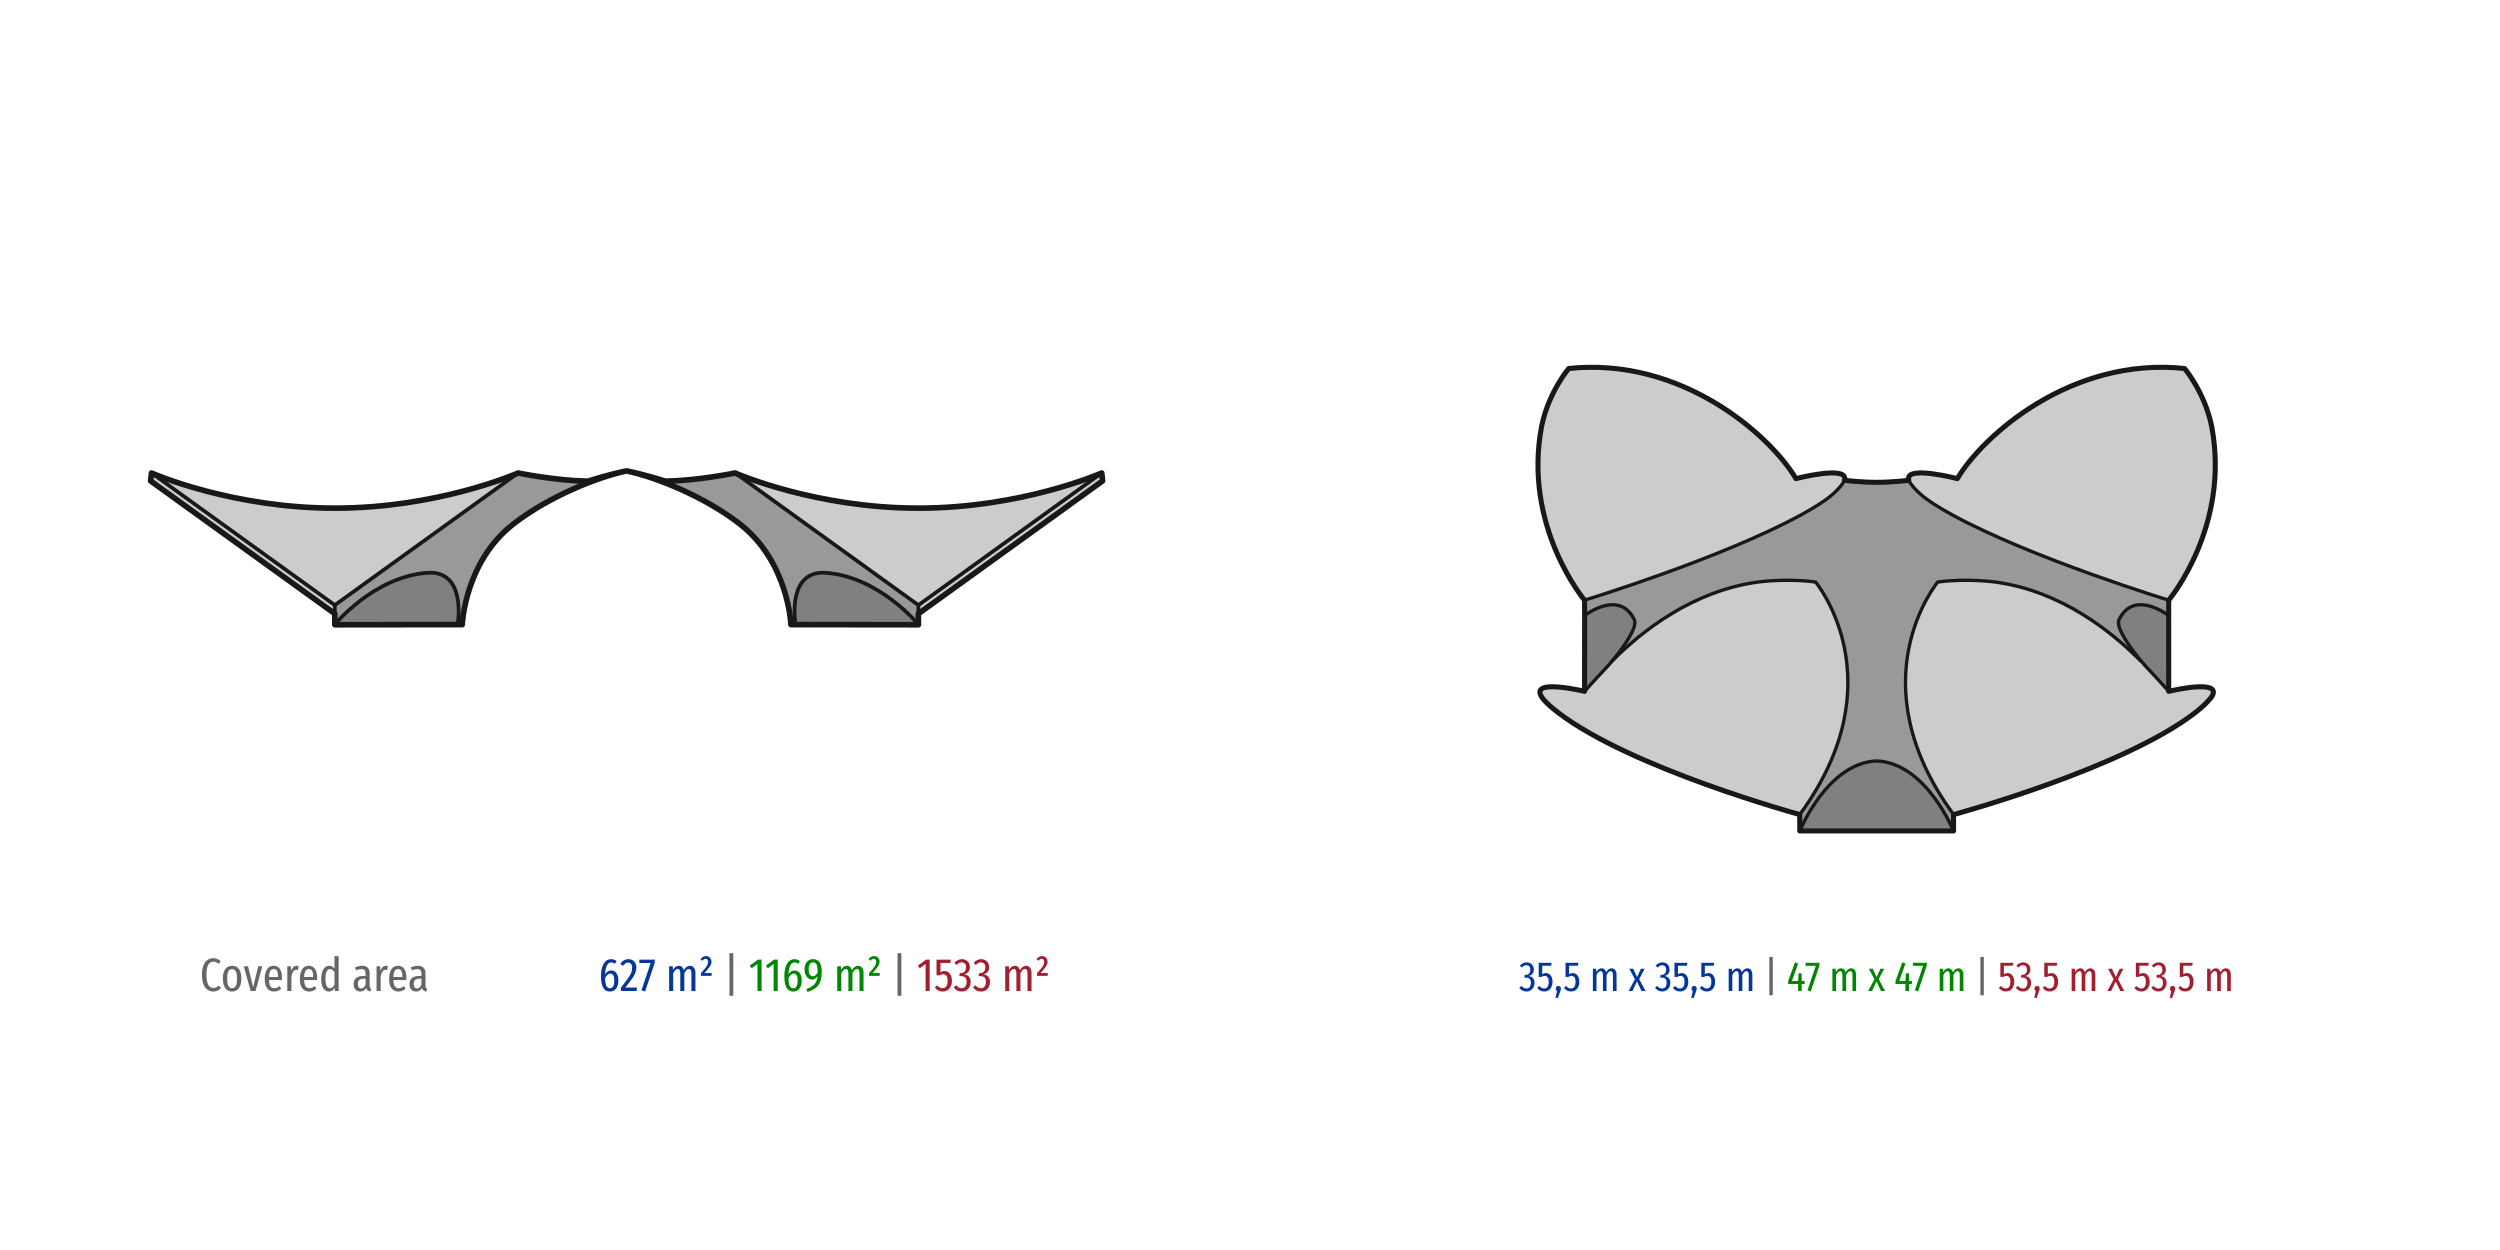 <?xml version="1.0" encoding="utf-8"?>
<!-- Generator: Adobe Illustrator 17.0.0, SVG Export Plug-In . SVG Version: 6.00 Build 0)  -->
<!DOCTYPE svg PUBLIC "-//W3C//DTD SVG 1.1//EN" "http://www.w3.org/Graphics/SVG/1.1/DTD/svg11.dtd">
<svg version="1.1" id="object_x5F_1" xmlns="http://www.w3.org/2000/svg" xmlns:xlink="http://www.w3.org/1999/xlink" x="0px"
	 y="0px" width="800px" height="400px" viewBox="0 0 800 400" enable-background="new 0 0 800 400" xml:space="preserve">
<g id="XMLID_12_">
	<g>
		<path fill="#CCCCCC" d="M352.521,151.37l-58.635,42.27l-58.635-42.27c0.96,0.42,26.055,11.235,58.575,11.235h0.12
			C326.466,162.605,351.561,151.79,352.521,151.37z"/>
		<path fill="#CCCCCC" d="M293.886,193.64l58.635-42.27c0.015-0.015,0.03-0.015,0.03-0.015l0.285,2.535l-58.95,42.495V193.64z"/>
		<path fill="#808080" d="M254.541,199.715c-0.195-1.29-2.49-17.355,9.84-16.41c17.07,1.305,29.505,16.53,29.505,16.53v0.09
			l-39.33-0.045h-0.015V199.715z"/>
		<path fill="#999999" d="M264.381,183.305c-12.33-0.945-10.035,15.12-9.84,16.41v0.165h-1.44c0,0-0.78-20.175-16.5-32.31
			c-11.535-8.91-27.09-15-36.09-16.875c5.19,0.975,12.42,3.285,12.42,3.285c10.605-0.195,22.29-2.625,22.29-2.625
			s0.015,0,0.03,0.015l58.635,42.27v2.745v3.45C293.886,199.835,281.451,184.61,264.381,183.305z"/>
		<path fill="#CCCCCC" d="M165.771,151.37l-58.635,42.27l-58.635-42.27c0.96,0.42,26.055,11.235,58.575,11.235h0.12
			C139.716,162.605,164.811,151.79,165.771,151.37z"/>
		<path fill="#808080" d="M136.641,183.305c12.84-0.99,9.825,16.485,9.825,16.485v0.09l-39.33,0.045v-0.09
			C107.136,199.835,119.571,184.61,136.641,183.305z"/>
		<path fill="#999999" d="M200.511,150.695c-4.5,0.945-10.65,2.925-17.1,5.805c-6.45,2.865-13.23,6.615-18.99,11.07
			c-15.72,12.135-16.5,32.31-16.5,32.31h-1.455v-0.09c0,0,3.015-17.475-9.825-16.485c-17.07,1.305-29.505,16.53-29.505,16.53v-3.45
			v-2.745l58.635-42.27c0.015-0.015,0.03-0.015,0.03-0.015s11.685,2.43,22.29,2.625C188.091,153.98,195.321,151.67,200.511,150.695z
			"/>
		<path fill="#CCCCCC" d="M107.136,196.385l-58.95-42.495l0.285-2.535c0,0,0.015,0,0.03,0.015l58.635,42.27V196.385z"/>
	</g>
	<g>
		<path fill="none" stroke="#1A171B" stroke-width="1.2" stroke-linecap="round" stroke-linejoin="round" d="M107.136,199.835
			c0,0,12.435-15.225,29.505-16.53c12.84-0.99,9.825,16.485,9.825,16.485"/>
		<path fill="none" stroke="#1A171B" stroke-width="1.2" stroke-linecap="round" stroke-linejoin="round" d="M254.556,199.79
			c0,0,0-0.03-0.015-0.075c-0.195-1.29-2.49-17.355,9.84-16.41c17.07,1.305,29.505,16.53,29.505,16.53"/>
		<polyline fill="none" stroke="#1A171B" stroke-width="1.2" stroke-linecap="round" stroke-linejoin="round" points="
			48.501,151.37 107.136,193.64 165.771,151.37 		"/>
		
			<line fill="none" stroke="#1A171B" stroke-width="1.2" stroke-linecap="round" stroke-linejoin="round" x1="107.136" y1="193.64" x2="107.136" y2="196.385"/>
		<polyline fill="none" stroke="#1A171B" stroke-width="1.2" stroke-linecap="round" stroke-linejoin="round" points="
			352.521,151.37 293.886,193.64 235.251,151.37 		"/>
		
			<line fill="none" stroke="#1A171B" stroke-width="1.2" stroke-linecap="round" stroke-linejoin="round" x1="293.886" y1="193.64" x2="293.886" y2="196.385"/>
		<path fill="none" stroke="#1A171B" stroke-width="1.8" stroke-linecap="round" stroke-linejoin="round" d="M293.886,199.835v0.09
			l-39.33-0.045h-0.015h-1.44c0,0-0.78-20.175-16.5-32.31c-11.535-8.91-27.09-15-36.09-16.875c-4.5,0.945-10.65,2.925-17.1,5.805
			c-6.45,2.865-13.23,6.615-18.99,11.07c-15.72,12.135-16.5,32.31-16.5,32.31h-1.455l-39.33,0.045v-0.09v-3.45l-58.95-42.495
			l0.285-2.535c0,0,0.015,0,0.03,0.015c0.96,0.42,26.055,11.235,58.575,11.235h0.12c32.52,0,57.615-10.815,58.575-11.235
			c0.015-0.015,0.03-0.015,0.03-0.015s11.685,2.43,22.29,2.625c0,0,7.23-2.31,12.42-3.285c5.19,0.975,12.42,3.285,12.42,3.285
			c10.605-0.195,22.29-2.625,22.29-2.625s0.015,0,0.03,0.015c0.96,0.42,26.055,11.235,58.575,11.235h0.12
			c32.52,0,57.615-10.815,58.575-11.235c0.015-0.015,0.03-0.015,0.03-0.015l0.285,2.535l-58.95,42.495V199.835z"/>
	</g>
</g>
<g id="XMLID_4_">
	<g>
		<path fill="#CCCCCC" d="M707.728,136.406c6.115,32.089-13.743,55.647-13.743,55.647s-43.686-13.324-69.323-27.324
			c-4.482-2.457-7.884-4.644-9.896-6.413c-1.944-1.674-3.442-3.443-3.942-4.604c-0.054-0.175-0.081-0.337-0.095-0.486
			c-0.365-4.212,15.62-0.068,15.62-0.068c8.019-13.581,36.356-39.082,72.711-35.235C699.061,117.924,705.5,125.471,707.728,136.406z
			"/>
		<path fill="#CCCCCC" d="M693.985,221.226c3.01-0.702,18.171-3.942,13.365,2.295l-0.027-0.054
			c-0.999,1.363-3.078,3.213-4.955,4.658c-23.125,17.793-76.086,32.225-77.22,32.535c-31.388-42.862-5.062-74.412-5.062-74.412
			c9.288-1.269,18.387,0,18.387,0c21.046,2.848,37.314,15.903,46.534,25.258l0.081-0.068c0.769,0.932,1.282,1.512,1.282,1.512
			C690.934,217.77,693.985,221.226,693.985,221.226z"/>
		<path fill="#999999" d="M693.985,192.053l-0.013,4.86h-0.081c0,0-10.948-8.464-15.795,1.337c-1.323,2.66,4.36,10.004,6.993,13.189
			l-0.081,0.068c-9.221-9.355-25.488-22.41-46.534-25.258c0,0-9.099-1.269-18.387,0c0,0-26.325,31.549,5.062,74.412
			c-0.013,0-0.013,0-0.013,0v5.238c0,0-8.815-21.762-24.597-22.396c-15.809,0.621-24.611,22.396-24.611,22.396v-5.238
			c31.388-42.862,5.062-74.412,5.062-74.412c-9.302-1.269-18.401,0-18.401,0c-21.033,2.848-37.462,15.903-46.683,25.258
			c2.606-3.146,8.383-10.584,7.06-13.257c-4.86-9.801-15.808-1.337-15.808-1.337h-0.068l-0.027-4.86
			c0,0,43.699-13.324,69.336-27.324c4.482-2.457,7.87-4.644,9.882-6.413c1.958-1.674,3.456-3.443,3.942-4.604
			c0,0,5.535,0.635,10.26,0.635h0.054h0.04c4.725,0,10.247-0.635,10.247-0.635c0.5,1.161,1.998,2.93,3.942,4.604
			c2.012,1.769,5.414,3.956,9.896,6.413C650.299,178.728,693.985,192.053,693.985,192.053z"/>
		<path fill="#808080" d="M693.971,196.98l0.013,24.246c0,0-3.051-3.456-7.614-8.275c0,0-0.513-0.581-1.282-1.512
			c-2.633-3.186-8.316-10.53-6.993-13.189c4.846-9.801,15.795-1.337,15.795-1.337h0.081V196.98z"/>
		<path fill="#808080" d="M625.135,265.898h-24.583h-0.041h-24.583c0,0,8.802-21.775,24.611-22.396
			C616.319,244.136,625.135,265.898,625.135,265.898z"/>
		<path fill="#CCCCCC" d="M574.699,153.159c0,0,15.984-4.145,15.633,0.068c-0.013,0.148-0.054,0.311-0.108,0.486
			c-0.486,1.161-1.984,2.93-3.942,4.604c-2.011,1.769-5.4,3.956-9.882,6.413c-25.637,13.999-69.336,27.324-69.336,27.324
			s-19.858-23.557-13.743-55.647c2.228-10.935,8.667-18.482,8.667-18.482C538.343,114.077,566.693,139.578,574.699,153.159z"/>
		<path fill="#CCCCCC" d="M580.99,186.248c0,0,26.325,31.549-5.062,74.412c0,0-54.094-14.742-77.463-32.737
			c-15.458-11.893,5.049-7.52,8.599-6.696c0,0,3.051-3.456,7.614-8.275c0,0,0.486-0.553,1.229-1.445
			c9.221-9.355,25.65-22.41,46.683-25.258C562.589,186.248,571.688,184.979,580.99,186.248z"/>
		<path fill="#808080" d="M522.967,198.249c1.323,2.673-4.455,10.111-7.06,13.257c-0.742,0.891-1.229,1.445-1.229,1.445
			c-4.563,4.819-7.614,8.275-7.614,8.275l0.027-24.246v-0.068h0.068C507.158,196.913,518.107,188.448,522.967,198.249z"/>
	</g>
	<g>
		<path fill="none" stroke="#1A171B" stroke-width="1.08" stroke-linecap="round" stroke-linejoin="round" d="M610.825,153.713
			c0.5,1.161,1.998,2.93,3.942,4.604c2.012,1.769,5.414,3.956,9.896,6.413c25.637,13.999,69.323,27.324,69.323,27.324"/>
		<path fill="none" stroke="#1A171B" stroke-width="1.08" stroke-linecap="round" stroke-linejoin="round" d="M693.985,221.226
			c0,0-3.051-3.456-7.614-8.275c0,0-0.513-0.581-1.282-1.512c-2.633-3.186-8.316-10.53-6.993-13.189
			c4.846-9.801,15.795-1.337,15.795-1.337"/>
		<path fill="none" stroke="#1A171B" stroke-width="1.08" stroke-linecap="round" stroke-linejoin="round" d="M590.224,153.713
			c-0.486,1.161-1.984,2.93-3.942,4.604c-2.011,1.769-5.4,3.956-9.882,6.413c-25.637,13.999-69.336,27.324-69.336,27.324"/>
		<path fill="none" stroke="#1A171B" stroke-width="1.08" stroke-linecap="round" stroke-linejoin="round" d="M515.906,211.506
			c9.221-9.355,25.65-22.41,46.683-25.258c0,0,9.099-1.269,18.401,0c0,0,26.325,31.549-5.062,74.412"/>
		<path fill="none" stroke="#1A171B" stroke-width="1.08" stroke-linecap="round" stroke-linejoin="round" d="M575.927,265.898
			c0,0,8.802-21.775,24.611-22.396c15.781,0.635,24.597,22.396,24.597,22.396"/>
		<path fill="none" stroke="#1A171B" stroke-width="1.08" stroke-linecap="round" stroke-linejoin="round" d="M507.064,221.226
			c0,0,3.051-3.456,7.614-8.275c0,0,0.486-0.553,1.229-1.445c2.606-3.146,8.383-10.584,7.06-13.257
			c-4.86-9.801-15.808-1.337-15.808-1.337"/>
		<path fill="none" stroke="#1A171B" stroke-width="1.62" stroke-linecap="round" stroke-linejoin="round" d="M625.135,265.898
			v-5.238c0,0,0,0,0.013,0c1.134-0.31,54.094-14.742,77.22-32.535c1.877-1.445,3.956-3.294,4.955-4.658l0.027,0.054
			c4.806-6.237-10.354-2.997-13.365-2.295l-0.013-24.246v-0.068l0.013-4.86c0,0,19.859-23.557,13.743-55.647
			c-2.228-10.935-8.667-18.482-8.667-18.482c-36.355-3.847-64.692,21.654-72.711,35.235c0,0-15.984-4.145-15.62,0.068
			c0.014,0.148,0.041,0.311,0.095,0.486c0,0-5.522,0.635-10.247,0.635h-0.04h-0.054c-4.725,0-10.26-0.635-10.26-0.635
			c0.054-0.175,0.094-0.337,0.108-0.486c0.351-4.212-15.633-0.068-15.633-0.068c-8.005-13.581-36.355-39.082-72.711-35.235
			c0,0-6.44,7.547-8.667,18.482c-6.115,32.089,13.743,55.647,13.743,55.647l0.027,4.86v0.068l-0.027,24.246
			c-3.551-0.824-24.057-5.197-8.599,6.696c23.368,17.995,77.463,32.737,77.463,32.737v5.238h24.583h0.041H625.135z"/>
		<path fill="none" stroke="#1A171B" stroke-width="1.08" stroke-linecap="round" stroke-linejoin="round" d="M685.007,211.506
			c-9.221-9.355-25.488-22.41-46.534-25.258c0,0-9.099-1.269-18.387,0c0,0-26.325,31.549,5.062,74.412"/>
	</g>
</g>
<g>
	<path fill="#043799" d="M489.752,308.261c0.346,0.207,0.612,0.483,0.797,0.83c0.184,0.346,0.276,0.722,0.276,1.127
		c0,1.125-0.553,1.827-1.66,2.106c0.585,0.072,1.047,0.292,1.384,0.661c0.337,0.369,0.506,0.882,0.506,1.539
		c0,0.504-0.106,0.965-0.317,1.384c-0.212,0.419-0.516,0.751-0.912,0.999c-0.396,0.248-0.855,0.371-1.377,0.371
		c-0.477,0-0.9-0.099-1.269-0.297c-0.369-0.198-0.716-0.504-1.04-0.918l0.743-0.58c0.27,0.297,0.52,0.51,0.749,0.641
		c0.23,0.131,0.502,0.196,0.817,0.196c0.423,0,0.765-0.157,1.026-0.473c0.261-0.315,0.392-0.76,0.392-1.336
		c0-0.612-0.133-1.044-0.398-1.296c-0.266-0.252-0.664-0.378-1.195-0.378h-0.5l0.135-0.877h0.324c0.441,0,0.797-0.142,1.067-0.426
		c0.27-0.283,0.405-0.695,0.405-1.235c0-0.459-0.113-0.81-0.338-1.053c-0.226-0.243-0.536-0.365-0.932-0.365
		c-0.531,0-1.017,0.248-1.458,0.743l-0.647-0.607c0.656-0.711,1.399-1.066,2.227-1.066
		C489.007,307.951,489.406,308.054,489.752,308.261z"/>
	<path fill="#043799" d="M496.36,309.03h-2.848v2.7c0.189-0.126,0.376-0.216,0.56-0.27s0.385-0.081,0.601-0.081
		c0.639,0,1.154,0.253,1.546,0.757c0.391,0.504,0.587,1.201,0.587,2.093c0,0.594-0.111,1.123-0.331,1.586
		c-0.22,0.464-0.533,0.824-0.938,1.08s-0.869,0.385-1.39,0.385c-0.478,0-0.891-0.094-1.242-0.283s-0.693-0.477-1.026-0.864
		l0.702-0.634c0.242,0.279,0.483,0.484,0.722,0.615c0.238,0.13,0.51,0.196,0.817,0.196c0.458,0,0.817-0.177,1.073-0.533
		c0.256-0.355,0.385-0.88,0.385-1.573c0-0.702-0.112-1.197-0.337-1.485c-0.226-0.288-0.541-0.432-0.946-0.432
		c-0.189,0-0.364,0.027-0.526,0.081c-0.163,0.054-0.333,0.135-0.513,0.243h-0.877v-4.523h4.145L496.36,309.03z"/>
	<path fill="#043799" d="M499.277,315.747c0.152,0.167,0.229,0.376,0.229,0.628c0,0.117-0.023,0.255-0.067,0.412
		c-0.045,0.158-0.104,0.331-0.176,0.52l-0.729,2.025h-0.77l0.472-2.201c-0.126-0.089-0.225-0.2-0.297-0.33
		c-0.073-0.13-0.108-0.272-0.108-0.426c0-0.252,0.079-0.461,0.237-0.628c0.157-0.166,0.362-0.25,0.614-0.25
		C498.925,315.497,499.123,315.58,499.277,315.747z"/>
	<path fill="#043799" d="M504.946,309.03h-2.848v2.7c0.189-0.126,0.376-0.216,0.56-0.27s0.385-0.081,0.601-0.081
		c0.639,0,1.154,0.253,1.546,0.757c0.391,0.504,0.587,1.201,0.587,2.093c0,0.594-0.111,1.123-0.331,1.586
		c-0.22,0.464-0.533,0.824-0.938,1.08s-0.869,0.385-1.39,0.385c-0.478,0-0.891-0.094-1.242-0.283s-0.693-0.477-1.026-0.864
		l0.702-0.634c0.242,0.279,0.483,0.484,0.722,0.615c0.238,0.13,0.51,0.196,0.817,0.196c0.458,0,0.817-0.177,1.073-0.533
		c0.256-0.355,0.385-0.88,0.385-1.573c0-0.702-0.112-1.197-0.337-1.485c-0.226-0.288-0.541-0.432-0.946-0.432
		c-0.189,0-0.364,0.027-0.526,0.081c-0.163,0.054-0.333,0.135-0.513,0.243h-0.877v-4.523h4.145L504.946,309.03z"/>
	<path fill="#043799" d="M516.866,310.415c0.288,0.374,0.432,0.866,0.432,1.478v5.224h-1.161v-5.076c0-0.45-0.061-0.774-0.182-0.973
		c-0.122-0.198-0.3-0.297-0.533-0.297c-0.478,0-0.918,0.423-1.323,1.269v5.076h-1.162v-5.076c0-0.846-0.238-1.269-0.716-1.269
		c-0.252,0-0.492,0.113-0.722,0.338c-0.229,0.225-0.434,0.535-0.614,0.932v5.076h-1.161v-7.115h1.025l0.081,1.026
		c0.45-0.783,1.012-1.174,1.688-1.174c0.36,0,0.664,0.11,0.911,0.33s0.426,0.533,0.533,0.938c0.486-0.846,1.071-1.269,1.755-1.269
		C516.196,309.854,516.578,310.041,516.866,310.415z"/>
	<path fill="#043799" d="M524.547,313.31l2.011,3.807h-1.282l-1.444-3.064l-1.445,3.064h-1.228l2.012-3.753l-1.796-3.362h1.255
		l1.229,2.659l1.228-2.659h1.215L524.547,313.31z"/>
	<path fill="#043799" d="M533.206,308.261c0.346,0.207,0.612,0.483,0.797,0.83c0.184,0.346,0.276,0.722,0.276,1.127
		c0,1.125-0.553,1.827-1.66,2.106c0.585,0.072,1.047,0.292,1.384,0.661c0.337,0.369,0.506,0.882,0.506,1.539
		c0,0.504-0.106,0.965-0.317,1.384c-0.212,0.419-0.516,0.751-0.912,0.999c-0.396,0.248-0.855,0.371-1.377,0.371
		c-0.477,0-0.9-0.099-1.269-0.297c-0.369-0.198-0.716-0.504-1.04-0.918l0.743-0.58c0.27,0.297,0.52,0.51,0.749,0.641
		c0.23,0.131,0.502,0.196,0.817,0.196c0.423,0,0.765-0.157,1.026-0.473c0.261-0.315,0.392-0.76,0.392-1.336
		c0-0.612-0.133-1.044-0.398-1.296c-0.266-0.252-0.664-0.378-1.195-0.378h-0.5l0.135-0.877h0.324c0.441,0,0.797-0.142,1.067-0.426
		c0.27-0.283,0.405-0.695,0.405-1.235c0-0.459-0.113-0.81-0.338-1.053c-0.226-0.243-0.536-0.365-0.932-0.365
		c-0.531,0-1.017,0.248-1.458,0.743l-0.647-0.607c0.656-0.711,1.399-1.066,2.227-1.066
		C532.461,307.951,532.86,308.054,533.206,308.261z"/>
	<path fill="#043799" d="M539.814,309.03h-2.848v2.7c0.189-0.126,0.376-0.216,0.56-0.27s0.385-0.081,0.601-0.081
		c0.639,0,1.154,0.253,1.546,0.757c0.391,0.504,0.587,1.201,0.587,2.093c0,0.594-0.111,1.123-0.331,1.586
		c-0.22,0.464-0.533,0.824-0.938,1.08s-0.869,0.385-1.39,0.385c-0.478,0-0.891-0.094-1.242-0.283s-0.693-0.477-1.026-0.864
		l0.702-0.634c0.242,0.279,0.483,0.484,0.722,0.615c0.238,0.13,0.51,0.196,0.817,0.196c0.458,0,0.817-0.177,1.073-0.533
		c0.256-0.355,0.385-0.88,0.385-1.573c0-0.702-0.112-1.197-0.337-1.485c-0.226-0.288-0.541-0.432-0.946-0.432
		c-0.189,0-0.364,0.027-0.526,0.081c-0.163,0.054-0.333,0.135-0.513,0.243h-0.877v-4.523h4.145L539.814,309.03z"/>
	<path fill="#043799" d="M542.73,315.747c0.152,0.167,0.229,0.376,0.229,0.628c0,0.117-0.023,0.255-0.067,0.412
		c-0.045,0.158-0.104,0.331-0.176,0.52l-0.729,2.025h-0.77l0.472-2.201c-0.126-0.089-0.225-0.2-0.297-0.33
		c-0.073-0.13-0.108-0.272-0.108-0.426c0-0.252,0.079-0.461,0.237-0.628c0.157-0.166,0.362-0.25,0.614-0.25
		C542.379,315.497,542.577,315.58,542.73,315.747z"/>
	<path fill="#043799" d="M548.399,309.03h-2.848v2.7c0.189-0.126,0.376-0.216,0.56-0.27s0.385-0.081,0.601-0.081
		c0.639,0,1.154,0.253,1.546,0.757c0.391,0.504,0.587,1.201,0.587,2.093c0,0.594-0.111,1.123-0.331,1.586
		c-0.22,0.464-0.533,0.824-0.938,1.08s-0.869,0.385-1.39,0.385c-0.478,0-0.891-0.094-1.242-0.283s-0.693-0.477-1.026-0.864
		l0.702-0.634c0.242,0.279,0.483,0.484,0.722,0.615c0.238,0.13,0.51,0.196,0.817,0.196c0.458,0,0.817-0.177,1.073-0.533
		c0.256-0.355,0.385-0.88,0.385-1.573c0-0.702-0.112-1.197-0.337-1.485c-0.226-0.288-0.541-0.432-0.946-0.432
		c-0.189,0-0.364,0.027-0.526,0.081c-0.163,0.054-0.333,0.135-0.513,0.243h-0.877v-4.523h4.145L548.399,309.03z"/>
	<path fill="#043799" d="M560.32,310.415c0.288,0.374,0.432,0.866,0.432,1.478v5.224h-1.161v-5.076c0-0.45-0.061-0.774-0.182-0.973
		c-0.122-0.198-0.3-0.297-0.533-0.297c-0.478,0-0.918,0.423-1.323,1.269v5.076h-1.162v-5.076c0-0.846-0.238-1.269-0.716-1.269
		c-0.252,0-0.492,0.113-0.722,0.338c-0.229,0.225-0.434,0.535-0.614,0.932v5.076h-1.161v-7.115h1.025l0.081,1.026
		c0.45-0.783,1.012-1.174,1.688-1.174c0.36,0,0.664,0.11,0.911,0.33s0.426,0.533,0.533,0.938c0.486-0.846,1.071-1.269,1.755-1.269
		C559.649,309.854,560.032,310.041,560.32,310.415z"/>
	<path fill="#666666" d="M567.285,306.222v12.272h-1.094v-12.272H567.285z"/>
	<path fill="#008600" d="M577.463,313.931v0.945h-0.931v2.241h-1.135v-2.241h-3.199v-0.864l2.2-6.062l1.013,0.378l-1.998,5.602
		h1.998l0.122-2.457h0.999v2.457H577.463z"/>
	<path fill="#008600" d="M582.229,308.085v0.905l-2.781,8.262l-1.053-0.337l2.659-7.857h-3.267v-0.972H582.229z"/>
	<path fill="#008600" d="M593.514,310.415c0.288,0.374,0.432,0.866,0.432,1.478v5.224h-1.161v-5.076c0-0.45-0.061-0.774-0.182-0.973
		c-0.122-0.198-0.3-0.297-0.533-0.297c-0.478,0-0.918,0.423-1.323,1.269v5.076h-1.162v-5.076c0-0.846-0.238-1.269-0.716-1.269
		c-0.252,0-0.492,0.113-0.722,0.338c-0.229,0.225-0.434,0.535-0.614,0.932v5.076h-1.161v-7.115h1.025l0.081,1.026
		c0.45-0.783,1.012-1.174,1.688-1.174c0.36,0,0.664,0.11,0.911,0.33s0.426,0.533,0.533,0.938c0.486-0.846,1.071-1.269,1.755-1.269
		C592.844,309.854,593.226,310.041,593.514,310.415z"/>
	<path fill="#008600" d="M601.195,313.31l2.011,3.807h-1.282l-1.444-3.064l-1.445,3.064h-1.228l2.012-3.753l-1.796-3.362h1.255
		l1.229,2.659l1.228-2.659h1.215L601.195,313.31z"/>
	<path fill="#008600" d="M611.804,313.931v0.945h-0.931v2.241h-1.135v-2.241h-3.199v-0.864l2.2-6.062l1.013,0.378l-1.998,5.602
		h1.998l0.122-2.457h0.999v2.457H611.804z"/>
	<path fill="#008600" d="M616.57,308.085v0.905l-2.781,8.262l-1.053-0.337l2.659-7.857h-3.267v-0.972H616.57z"/>
	<path fill="#008600" d="M627.855,310.415c0.288,0.374,0.432,0.866,0.432,1.478v5.224h-1.161v-5.076c0-0.45-0.061-0.774-0.182-0.973
		c-0.122-0.198-0.3-0.297-0.533-0.297c-0.478,0-0.918,0.423-1.323,1.269v5.076h-1.162v-5.076c0-0.846-0.238-1.269-0.716-1.269
		c-0.252,0-0.492,0.113-0.722,0.338c-0.229,0.225-0.434,0.535-0.614,0.932v5.076h-1.161v-7.115h1.025l0.081,1.026
		c0.45-0.783,1.012-1.174,1.688-1.174c0.36,0,0.664,0.11,0.911,0.33s0.426,0.533,0.533,0.938c0.486-0.846,1.071-1.269,1.755-1.269
		C627.185,309.854,627.568,310.041,627.855,310.415z"/>
	<path fill="#666666" d="M634.821,306.222v12.272h-1.094v-12.272H634.821z"/>
	<path fill="#A11F30" d="M644.094,309.03h-2.848v2.7c0.189-0.126,0.376-0.216,0.56-0.27s0.385-0.081,0.601-0.081
		c0.639,0,1.154,0.253,1.546,0.757c0.391,0.504,0.587,1.201,0.587,2.093c0,0.594-0.111,1.123-0.331,1.586
		c-0.22,0.464-0.533,0.824-0.938,1.08s-0.869,0.385-1.39,0.385c-0.478,0-0.891-0.094-1.242-0.283s-0.693-0.477-1.026-0.864
		l0.702-0.634c0.242,0.279,0.483,0.484,0.722,0.615c0.238,0.13,0.51,0.196,0.817,0.196c0.458,0,0.817-0.177,1.073-0.533
		c0.256-0.355,0.385-0.88,0.385-1.573c0-0.702-0.112-1.197-0.337-1.485c-0.226-0.288-0.541-0.432-0.946-0.432
		c-0.189,0-0.364,0.027-0.526,0.081c-0.163,0.054-0.333,0.135-0.513,0.243h-0.877v-4.523h4.145L644.094,309.03z"/>
	<path fill="#A11F30" d="M648.65,308.261c0.346,0.207,0.612,0.483,0.797,0.83c0.184,0.346,0.276,0.722,0.276,1.127
		c0,1.125-0.553,1.827-1.66,2.106c0.585,0.072,1.047,0.292,1.384,0.661c0.337,0.369,0.506,0.882,0.506,1.539
		c0,0.504-0.106,0.965-0.317,1.384c-0.212,0.419-0.516,0.751-0.912,0.999c-0.396,0.248-0.855,0.371-1.377,0.371
		c-0.477,0-0.9-0.099-1.269-0.297c-0.369-0.198-0.716-0.504-1.04-0.918l0.743-0.58c0.27,0.297,0.52,0.51,0.749,0.641
		c0.23,0.131,0.502,0.196,0.817,0.196c0.423,0,0.765-0.157,1.026-0.473c0.261-0.315,0.392-0.76,0.392-1.336
		c0-0.612-0.133-1.044-0.398-1.296c-0.266-0.252-0.664-0.378-1.195-0.378h-0.5l0.135-0.877h0.324c0.441,0,0.797-0.142,1.067-0.426
		c0.27-0.283,0.405-0.695,0.405-1.235c0-0.459-0.113-0.81-0.338-1.053c-0.226-0.243-0.536-0.365-0.932-0.365
		c-0.531,0-1.017,0.248-1.458,0.743l-0.647-0.607c0.656-0.711,1.399-1.066,2.227-1.066
		C647.906,307.951,648.304,308.054,648.65,308.261z"/>
	<path fill="#A11F30" d="M652.478,315.747c0.152,0.167,0.229,0.376,0.229,0.628c0,0.117-0.023,0.255-0.067,0.412
		c-0.045,0.158-0.104,0.331-0.176,0.52l-0.729,2.025h-0.77l0.472-2.201c-0.126-0.089-0.225-0.2-0.297-0.33
		c-0.073-0.13-0.108-0.272-0.108-0.426c0-0.252,0.079-0.461,0.237-0.628c0.157-0.166,0.362-0.25,0.614-0.25
		C652.126,315.497,652.324,315.58,652.478,315.747z"/>
	<path fill="#A11F30" d="M658.147,309.03h-2.848v2.7c0.189-0.126,0.376-0.216,0.56-0.27s0.385-0.081,0.601-0.081
		c0.639,0,1.154,0.253,1.546,0.757c0.391,0.504,0.587,1.201,0.587,2.093c0,0.594-0.111,1.123-0.331,1.586
		c-0.22,0.464-0.533,0.824-0.938,1.08s-0.869,0.385-1.39,0.385c-0.478,0-0.891-0.094-1.242-0.283s-0.693-0.477-1.026-0.864
		l0.702-0.634c0.242,0.279,0.483,0.484,0.722,0.615c0.238,0.13,0.51,0.196,0.817,0.196c0.458,0,0.817-0.177,1.073-0.533
		c0.256-0.355,0.385-0.88,0.385-1.573c0-0.702-0.112-1.197-0.337-1.485c-0.226-0.288-0.541-0.432-0.946-0.432
		c-0.189,0-0.364,0.027-0.526,0.081c-0.163,0.054-0.333,0.135-0.513,0.243h-0.877v-4.523h4.145L658.147,309.03z"/>
	<path fill="#A11F30" d="M670.067,310.415c0.288,0.374,0.432,0.866,0.432,1.478v5.224h-1.161v-5.076c0-0.45-0.061-0.774-0.182-0.973
		c-0.122-0.198-0.3-0.297-0.533-0.297c-0.478,0-0.918,0.423-1.323,1.269v5.076h-1.162v-5.076c0-0.846-0.238-1.269-0.716-1.269
		c-0.252,0-0.492,0.113-0.722,0.338c-0.229,0.225-0.434,0.535-0.614,0.932v5.076h-1.161v-7.115h1.025l0.081,1.026
		c0.45-0.783,1.012-1.174,1.688-1.174c0.36,0,0.664,0.11,0.911,0.33s0.426,0.533,0.533,0.938c0.486-0.846,1.071-1.269,1.755-1.269
		C669.397,309.854,669.779,310.041,670.067,310.415z"/>
	<path fill="#A11F30" d="M677.748,313.31l2.011,3.807h-1.282l-1.444-3.064l-1.445,3.064h-1.228l2.012-3.753l-1.796-3.362h1.255
		l1.229,2.659l1.228-2.659h1.215L677.748,313.31z"/>
	<path fill="#A11F30" d="M687.453,309.03h-2.848v2.7c0.189-0.126,0.376-0.216,0.56-0.27s0.385-0.081,0.601-0.081
		c0.639,0,1.154,0.253,1.546,0.757c0.391,0.504,0.587,1.201,0.587,2.093c0,0.594-0.111,1.123-0.331,1.586
		c-0.22,0.464-0.533,0.824-0.938,1.08s-0.869,0.385-1.39,0.385c-0.478,0-0.891-0.094-1.242-0.283s-0.693-0.477-1.026-0.864
		l0.702-0.634c0.242,0.279,0.483,0.484,0.722,0.615c0.238,0.13,0.51,0.196,0.817,0.196c0.458,0,0.817-0.177,1.073-0.533
		c0.256-0.355,0.385-0.88,0.385-1.573c0-0.702-0.112-1.197-0.337-1.485c-0.226-0.288-0.541-0.432-0.946-0.432
		c-0.189,0-0.364,0.027-0.526,0.081c-0.163,0.054-0.333,0.135-0.513,0.243h-0.877v-4.523h4.145L687.453,309.03z"/>
	<path fill="#A11F30" d="M692.01,308.261c0.346,0.207,0.612,0.483,0.797,0.83c0.184,0.346,0.276,0.722,0.276,1.127
		c0,1.125-0.553,1.827-1.66,2.106c0.585,0.072,1.047,0.292,1.384,0.661c0.337,0.369,0.506,0.882,0.506,1.539
		c0,0.504-0.106,0.965-0.317,1.384c-0.212,0.419-0.516,0.751-0.912,0.999c-0.396,0.248-0.855,0.371-1.377,0.371
		c-0.477,0-0.9-0.099-1.269-0.297c-0.369-0.198-0.716-0.504-1.04-0.918l0.743-0.58c0.27,0.297,0.52,0.51,0.749,0.641
		c0.23,0.131,0.502,0.196,0.817,0.196c0.423,0,0.765-0.157,1.026-0.473c0.261-0.315,0.392-0.76,0.392-1.336
		c0-0.612-0.133-1.044-0.398-1.296c-0.266-0.252-0.664-0.378-1.195-0.378h-0.5l0.135-0.877h0.324c0.441,0,0.797-0.142,1.067-0.426
		c0.27-0.283,0.405-0.695,0.405-1.235c0-0.459-0.113-0.81-0.338-1.053c-0.226-0.243-0.536-0.365-0.932-0.365
		c-0.531,0-1.017,0.248-1.458,0.743l-0.647-0.607c0.656-0.711,1.399-1.066,2.227-1.066
		C691.265,307.951,691.663,308.054,692.01,308.261z"/>
	<path fill="#A11F30" d="M695.837,315.747c0.152,0.167,0.229,0.376,0.229,0.628c0,0.117-0.023,0.255-0.067,0.412
		c-0.045,0.158-0.104,0.331-0.176,0.52l-0.729,2.025h-0.77l0.472-2.201c-0.126-0.089-0.225-0.2-0.297-0.33
		c-0.073-0.13-0.108-0.272-0.108-0.426c0-0.252,0.079-0.461,0.237-0.628c0.157-0.166,0.362-0.25,0.614-0.25
		C695.486,315.497,695.684,315.58,695.837,315.747z"/>
	<path fill="#A11F30" d="M701.507,309.03h-2.848v2.7c0.189-0.126,0.376-0.216,0.56-0.27s0.385-0.081,0.601-0.081
		c0.639,0,1.154,0.253,1.546,0.757c0.391,0.504,0.587,1.201,0.587,2.093c0,0.594-0.111,1.123-0.331,1.586
		c-0.22,0.464-0.533,0.824-0.938,1.08s-0.869,0.385-1.39,0.385c-0.478,0-0.891-0.094-1.242-0.283s-0.693-0.477-1.026-0.864
		l0.702-0.634c0.242,0.279,0.483,0.484,0.722,0.615c0.238,0.13,0.51,0.196,0.817,0.196c0.458,0,0.817-0.177,1.073-0.533
		c0.256-0.355,0.385-0.88,0.385-1.573c0-0.702-0.112-1.197-0.337-1.485c-0.226-0.288-0.541-0.432-0.946-0.432
		c-0.189,0-0.364,0.027-0.526,0.081c-0.163,0.054-0.333,0.135-0.513,0.243h-0.877v-4.523h4.145L701.507,309.03z"/>
	<path fill="#A11F30" d="M713.427,310.415c0.288,0.374,0.432,0.866,0.432,1.478v5.224h-1.161v-5.076c0-0.45-0.061-0.774-0.182-0.973
		c-0.122-0.198-0.3-0.297-0.533-0.297c-0.478,0-0.918,0.423-1.323,1.269v5.076h-1.162v-5.076c0-0.846-0.238-1.269-0.716-1.269
		c-0.252,0-0.492,0.113-0.722,0.338c-0.229,0.225-0.434,0.535-0.614,0.932v5.076h-1.161v-7.115h1.025l0.081,1.026
		c0.45-0.783,1.012-1.174,1.688-1.174c0.36,0,0.664,0.11,0.911,0.33s0.426,0.533,0.533,0.938c0.486-0.846,1.071-1.269,1.755-1.269
		C712.757,309.854,713.139,310.041,713.427,310.415z"/>
</g>
<g>
	<path fill="#666666" d="M69.527,306.864c0.37,0.165,0.74,0.418,1.11,0.758l-0.705,0.825c-0.28-0.25-0.55-0.433-0.81-0.548
		c-0.26-0.114-0.545-0.172-0.855-0.172c-1.47,0-2.205,1.404-2.205,4.215c0,2.8,0.75,4.2,2.25,4.2c0.34,0,0.637-0.068,0.892-0.203
		c0.255-0.135,0.518-0.327,0.788-0.577l0.735,0.795c-0.3,0.33-0.655,0.603-1.065,0.817s-0.87,0.322-1.38,0.322
		c-1.11,0-1.998-0.449-2.663-1.35s-0.998-2.235-0.998-4.005c0-1.19,0.158-2.183,0.473-2.978s0.745-1.385,1.29-1.771
		c0.545-0.385,1.163-0.577,1.853-0.577C68.727,306.617,69.157,306.699,69.527,306.864z"/>
	<path fill="#666666" d="M76.465,310.09c0.515,0.695,0.772,1.718,0.772,3.067c0,1.271-0.263,2.277-0.788,3.022
		s-1.252,1.117-2.183,1.117c-0.93,0-1.655-0.364-2.175-1.095c-0.52-0.729-0.78-1.74-0.78-3.03c0-1.329,0.26-2.35,0.78-3.06
		c0.52-0.71,1.25-1.065,2.19-1.065S75.95,309.395,76.465,310.09z M73.097,310.824c-0.26,0.476-0.39,1.258-0.39,2.348
		c0,1.08,0.13,1.86,0.39,2.34c0.26,0.48,0.65,0.721,1.17,0.721c0.53,0,0.925-0.24,1.185-0.721c0.26-0.479,0.39-1.265,0.39-2.354
		c0-1.08-0.13-1.857-0.39-2.333c-0.26-0.475-0.65-0.712-1.17-0.712C73.752,310.112,73.357,310.35,73.097,310.824z"/>
	<path fill="#666666" d="M83.942,309.212l-2.16,7.905h-1.56l-2.22-7.905h1.365l1.635,6.735l1.62-6.735H83.942z"/>
	<path fill="#666666" d="M90.212,313.622h-4.14c0.04,0.95,0.197,1.62,0.473,2.01c0.275,0.391,0.667,0.585,1.177,0.585
		c0.33,0,0.625-0.052,0.885-0.157c0.26-0.104,0.53-0.272,0.81-0.502l0.585,0.795c-0.66,0.63-1.435,0.944-2.325,0.944
		c-0.94,0-1.67-0.347-2.19-1.042c-0.52-0.695-0.78-1.697-0.78-3.008c0-1.31,0.248-2.337,0.743-3.082s1.192-1.118,2.092-1.118
		c0.87,0,1.538,0.328,2.003,0.982c0.465,0.655,0.697,1.623,0.697,2.903C90.242,313.152,90.231,313.382,90.212,313.622z
		 M88.967,312.542c0-0.859-0.115-1.484-0.345-1.875c-0.23-0.39-0.59-0.585-1.08-0.585c-0.44,0-0.785,0.197-1.035,0.593
		c-0.25,0.396-0.395,1.053-0.435,1.973h2.895V312.542z"/>
	<path fill="#666666" d="M95.567,309.137l-0.225,1.275c-0.2-0.05-0.38-0.075-0.54-0.075c-0.39,0-0.71,0.176-0.96,0.525
		s-0.445,0.885-0.585,1.604v4.65h-1.32v-7.905h1.14l0.105,1.471c0.37-1.09,0.965-1.636,1.785-1.636
		C95.187,309.047,95.387,309.077,95.567,309.137z"/>
	<path fill="#666666" d="M101.462,313.622h-4.14c0.04,0.95,0.197,1.62,0.473,2.01c0.275,0.391,0.667,0.585,1.177,0.585
		c0.33,0,0.625-0.052,0.885-0.157c0.26-0.104,0.53-0.272,0.81-0.502l0.585,0.795c-0.66,0.63-1.435,0.944-2.325,0.944
		c-0.94,0-1.67-0.347-2.19-1.042c-0.52-0.695-0.78-1.697-0.78-3.008c0-1.31,0.248-2.337,0.743-3.082s1.192-1.118,2.092-1.118
		c0.87,0,1.538,0.328,2.003,0.982c0.465,0.655,0.697,1.623,0.697,2.903C101.492,313.152,101.482,313.382,101.462,313.622z
		 M100.217,312.542c0-0.859-0.115-1.484-0.345-1.875c-0.23-0.39-0.59-0.585-1.08-0.585c-0.44,0-0.785,0.197-1.035,0.593
		c-0.25,0.396-0.395,1.053-0.435,1.973h2.895V312.542z"/>
	<path fill="#666666" d="M108.362,306.032v11.085h-1.169l-0.09-1.005c-0.47,0.79-1.07,1.185-1.8,1.185
		c-0.82,0-1.447-0.362-1.882-1.087c-0.435-0.726-0.653-1.728-0.653-3.008c0-0.83,0.11-1.56,0.33-2.19
		c0.22-0.63,0.525-1.114,0.915-1.454s0.835-0.511,1.335-0.511c0.69,0,1.255,0.306,1.695,0.915v-4.08L108.362,306.032z
		 M107.042,315.122v-4.005c-0.41-0.68-0.885-1.02-1.425-1.02c-0.46,0-0.817,0.25-1.072,0.75c-0.255,0.5-0.383,1.274-0.383,2.324
		c0,2.051,0.465,3.075,1.395,3.075C106.127,316.247,106.622,315.872,107.042,315.122z"/>
	<path fill="#666666" d="M118.413,316.06c0.079,0.135,0.21,0.243,0.39,0.322l-0.285,0.915c-0.37-0.06-0.662-0.178-0.877-0.353
		c-0.216-0.175-0.368-0.437-0.458-0.787c-0.43,0.76-1.06,1.14-1.89,1.14c-0.65,0-1.168-0.217-1.553-0.652
		c-0.385-0.435-0.577-1.013-0.577-1.732c0-0.84,0.26-1.482,0.779-1.928c0.521-0.444,1.275-0.667,2.266-0.667h0.779v-0.72
		c0-0.521-0.103-0.9-0.307-1.141c-0.205-0.24-0.523-0.359-0.953-0.359c-0.51,0-1.104,0.135-1.785,0.404l-0.33-0.93
		c0.811-0.35,1.57-0.525,2.28-0.525c0.811,0,1.412,0.218,1.808,0.652c0.395,0.436,0.593,1.048,0.593,1.838v3.9
		C118.292,315.717,118.333,315.925,118.413,316.06z M116.987,315.047v-1.845h-0.63c-0.63,0-1.093,0.135-1.388,0.405
		c-0.295,0.27-0.442,0.685-0.442,1.245c0,0.479,0.091,0.842,0.271,1.087s0.435,0.368,0.765,0.368
		C116.182,316.308,116.657,315.887,116.987,315.047z"/>
	<path fill="#666666" d="M124.126,309.137l-0.225,1.275c-0.2-0.05-0.38-0.075-0.54-0.075c-0.39,0-0.71,0.176-0.96,0.525
		s-0.445,0.885-0.585,1.604v4.65h-1.32v-7.905h1.141l0.104,1.471c0.37-1.09,0.965-1.636,1.785-1.636
		C123.747,309.047,123.947,309.077,124.126,309.137z"/>
	<path fill="#666666" d="M130.021,313.622h-4.14c0.04,0.95,0.197,1.62,0.473,2.01c0.274,0.391,0.667,0.585,1.178,0.585
		c0.329,0,0.624-0.052,0.885-0.157c0.26-0.104,0.529-0.272,0.81-0.502l0.585,0.795c-0.66,0.63-1.435,0.944-2.325,0.944
		c-0.939,0-1.67-0.347-2.189-1.042c-0.521-0.695-0.78-1.697-0.78-3.008c0-1.31,0.248-2.337,0.743-3.082
		c0.494-0.745,1.192-1.118,2.092-1.118c0.87,0,1.538,0.328,2.003,0.982c0.465,0.655,0.697,1.623,0.697,2.903
		C130.051,313.152,130.042,313.382,130.021,313.622z M128.776,312.542c0-0.859-0.114-1.484-0.345-1.875
		c-0.23-0.39-0.59-0.585-1.08-0.585c-0.439,0-0.785,0.197-1.035,0.593s-0.395,1.053-0.435,1.973h2.895V312.542z"/>
	<path fill="#666666" d="M136.276,316.06c0.079,0.135,0.21,0.243,0.39,0.322l-0.285,0.915c-0.37-0.06-0.662-0.178-0.877-0.353
		c-0.216-0.175-0.368-0.437-0.458-0.787c-0.43,0.76-1.06,1.14-1.89,1.14c-0.65,0-1.168-0.217-1.553-0.652
		c-0.385-0.435-0.577-1.013-0.577-1.732c0-0.84,0.26-1.482,0.779-1.928c0.521-0.444,1.275-0.667,2.266-0.667h0.779v-0.72
		c0-0.521-0.103-0.9-0.307-1.141c-0.205-0.24-0.523-0.359-0.953-0.359c-0.51,0-1.104,0.135-1.785,0.404l-0.33-0.93
		c0.811-0.35,1.57-0.525,2.28-0.525c0.811,0,1.412,0.218,1.808,0.652c0.395,0.436,0.593,1.048,0.593,1.838v3.9
		C136.156,315.717,136.196,315.925,136.276,316.06z M134.85,315.047v-1.845h-0.63c-0.63,0-1.093,0.135-1.388,0.405
		c-0.295,0.27-0.442,0.685-0.442,1.245c0,0.479,0.091,0.842,0.271,1.087s0.435,0.368,0.765,0.368
		C134.045,316.308,134.52,315.887,134.85,315.047z"/>
	<path fill="#043799" d="M196.733,310.893c0.345,0.239,0.622,0.598,0.832,1.072s0.315,1.058,0.315,1.747
		c0,1.141-0.247,2.022-0.742,2.647s-1.147,0.938-1.958,0.938c-1.91,0-2.865-1.62-2.865-4.859c0-1.141,0.13-2.125,0.391-2.955
		c0.26-0.83,0.632-1.463,1.117-1.897c0.485-0.436,1.062-0.652,1.732-0.652c0.66,0,1.24,0.205,1.74,0.614l-0.51,0.855
		c-0.391-0.28-0.795-0.42-1.215-0.42c-0.57,0-1.025,0.327-1.365,0.982s-0.53,1.593-0.57,2.812c0.48-0.83,1.13-1.245,1.95-1.245
		C196.005,310.532,196.388,310.652,196.733,310.893z M196.223,315.617c0.234-0.42,0.353-1.04,0.353-1.86
		c0-1.47-0.426-2.205-1.275-2.205c-0.32,0-0.625,0.131-0.915,0.391s-0.54,0.61-0.75,1.05c0.021,1.16,0.152,1.992,0.397,2.497
		c0.245,0.506,0.628,0.758,1.147,0.758C195.64,316.247,195.988,316.037,196.223,315.617z"/>
	<path fill="#043799" d="M202.944,307.683c0.465,0.5,0.697,1.14,0.697,1.92c0,0.609-0.112,1.192-0.338,1.747
		c-0.225,0.555-0.567,1.16-1.027,1.815c-0.46,0.654-1.185,1.603-2.175,2.842h3.735l-0.15,1.11h-4.995v-1.05
		c1.05-1.34,1.815-2.353,2.295-3.038c0.48-0.685,0.815-1.277,1.005-1.777c0.19-0.5,0.285-1.029,0.285-1.59
		c0-0.54-0.115-0.947-0.345-1.223c-0.23-0.274-0.55-0.412-0.96-0.412c-0.32,0-0.6,0.082-0.84,0.247s-0.5,0.428-0.78,0.788
		l-0.854-0.615c0.68-1.01,1.534-1.515,2.564-1.515C201.851,306.933,202.479,307.183,202.944,307.683z"/>
	<path fill="#043799" d="M209.521,307.082v1.005l-3.09,9.181l-1.17-0.375l2.955-8.73h-3.631v-1.08H209.521z"/>
	<path fill="#043799" d="M222.061,309.67c0.319,0.415,0.479,0.962,0.479,1.643v5.805h-1.29v-5.64c0-0.5-0.067-0.86-0.202-1.08
		s-0.333-0.33-0.593-0.33c-0.53,0-1.02,0.47-1.47,1.41v5.64h-1.29v-5.64c0-0.94-0.265-1.41-0.795-1.41
		c-0.28,0-0.548,0.125-0.803,0.375s-0.482,0.595-0.683,1.035v5.64h-1.29v-7.905h1.141l0.09,1.141c0.5-0.87,1.125-1.306,1.875-1.306
		c0.399,0,0.737,0.123,1.013,0.368c0.274,0.245,0.472,0.592,0.592,1.042c0.54-0.939,1.19-1.41,1.95-1.41
		C221.316,309.047,221.741,309.255,222.061,309.67z"/>
	<path fill="#043799" d="M227.184,306.444c0.325,0.336,0.487,0.763,0.487,1.283c0,0.34-0.07,0.667-0.21,0.982
		c-0.14,0.314-0.362,0.67-0.667,1.064c-0.306,0.396-0.763,0.933-1.373,1.612h2.37l-0.12,0.9h-3.375v-0.84
		c0.68-0.78,1.17-1.365,1.47-1.755c0.301-0.391,0.513-0.728,0.638-1.013s0.188-0.593,0.188-0.923c0-0.29-0.067-0.518-0.202-0.683
		c-0.135-0.164-0.328-0.247-0.578-0.247c-0.2,0-0.382,0.05-0.547,0.15c-0.165,0.1-0.338,0.255-0.518,0.465l-0.615-0.495
		c0.25-0.34,0.52-0.593,0.811-0.758c0.289-0.165,0.619-0.247,0.989-0.247C226.442,305.942,226.859,306.109,227.184,306.444z"/>
	<path fill="#666666" d="M234.646,305.012v13.636h-1.215v-13.636H234.646z"/>
	<path fill="#008600" d="M243.706,307.082v10.035h-1.305v-8.64l-1.875,1.38l-0.601-0.855l2.61-1.92H243.706z"/>
	<path fill="#008600" d="M248.866,307.082v10.035h-1.305v-8.64l-1.875,1.38l-0.601-0.855l2.61-1.92H248.866z"/>
	<path fill="#008600" d="M255.414,310.893c0.345,0.239,0.622,0.598,0.832,1.072s0.315,1.058,0.315,1.747
		c0,1.141-0.247,2.022-0.742,2.647s-1.147,0.938-1.958,0.938c-1.91,0-2.865-1.62-2.865-4.859c0-1.141,0.13-2.125,0.391-2.955
		c0.26-0.83,0.632-1.463,1.117-1.897c0.485-0.436,1.062-0.652,1.732-0.652c0.66,0,1.24,0.205,1.74,0.614l-0.51,0.855
		c-0.391-0.28-0.795-0.42-1.215-0.42c-0.57,0-1.025,0.327-1.365,0.982s-0.53,1.593-0.57,2.812c0.48-0.83,1.13-1.245,1.95-1.245
		C254.686,310.532,255.069,310.652,255.414,310.893z M254.904,315.617c0.234-0.42,0.353-1.04,0.353-1.86
		c0-1.47-0.426-2.205-1.275-2.205c-0.32,0-0.625,0.131-0.915,0.391s-0.54,0.61-0.75,1.05c0.021,1.16,0.152,1.992,0.397,2.497
		c0.245,0.506,0.628,0.758,1.147,0.758C254.321,316.247,254.668,316.037,254.904,315.617z"/>
	<path fill="#008600" d="M262.261,307.944c0.471,0.676,0.705,1.643,0.705,2.903c0,1.359-0.16,2.457-0.479,3.292
		c-0.32,0.835-0.808,1.5-1.463,1.995s-1.537,0.933-2.647,1.312l-0.285-0.99c1.11-0.38,1.95-0.877,2.521-1.492
		s0.899-1.468,0.99-2.558c-0.21,0.32-0.466,0.575-0.766,0.765c-0.3,0.19-0.64,0.285-1.02,0.285c-0.42,0-0.811-0.13-1.17-0.39
		c-0.36-0.26-0.65-0.635-0.87-1.125c-0.221-0.49-0.33-1.055-0.33-1.695c0-0.72,0.12-1.327,0.36-1.822
		c0.239-0.495,0.567-0.867,0.982-1.117c0.414-0.25,0.882-0.375,1.402-0.375C261.101,306.933,261.792,307.27,262.261,307.944z
		 M261.647,311.162c0-0.8-0.051-1.433-0.15-1.897s-0.255-0.797-0.465-0.997s-0.485-0.301-0.825-0.301c-0.46,0-0.815,0.19-1.064,0.57
		c-0.251,0.38-0.375,0.96-0.375,1.74c0,0.71,0.117,1.245,0.353,1.604c0.234,0.36,0.557,0.54,0.967,0.54
		C260.716,312.422,261.237,312.002,261.647,311.162z"/>
	<path fill="#008600" d="M275.852,309.67c0.319,0.415,0.479,0.962,0.479,1.643v5.805h-1.29v-5.64c0-0.5-0.067-0.86-0.202-1.08
		s-0.333-0.33-0.593-0.33c-0.53,0-1.02,0.47-1.47,1.41v5.64h-1.29v-5.64c0-0.94-0.265-1.41-0.795-1.41
		c-0.28,0-0.548,0.125-0.803,0.375s-0.482,0.595-0.683,1.035v5.64h-1.29v-7.905h1.141l0.09,1.141c0.5-0.87,1.125-1.306,1.875-1.306
		c0.399,0,0.737,0.123,1.013,0.368c0.274,0.245,0.472,0.592,0.592,1.042c0.54-0.939,1.19-1.41,1.95-1.41
		C275.107,309.047,275.532,309.255,275.852,309.67z"/>
	<path fill="#008600" d="M280.974,306.444c0.325,0.336,0.487,0.763,0.487,1.283c0,0.34-0.07,0.667-0.21,0.982
		c-0.14,0.314-0.362,0.67-0.667,1.064c-0.306,0.396-0.763,0.933-1.373,1.612h2.37l-0.12,0.9h-3.375v-0.84
		c0.68-0.78,1.17-1.365,1.47-1.755c0.301-0.391,0.513-0.728,0.638-1.013s0.188-0.593,0.188-0.923c0-0.29-0.067-0.518-0.202-0.683
		c-0.135-0.164-0.328-0.247-0.578-0.247c-0.2,0-0.382,0.05-0.547,0.15c-0.165,0.1-0.338,0.255-0.518,0.465l-0.615-0.495
		c0.25-0.34,0.52-0.593,0.811-0.758c0.289-0.165,0.619-0.247,0.989-0.247C280.232,305.942,280.649,306.109,280.974,306.444z"/>
	<path fill="#666666" d="M288.436,305.012v13.636h-1.215v-13.636H288.436z"/>
	<path fill="#A11F30" d="M297.496,307.082v10.035h-1.305v-8.64l-1.875,1.38l-0.601-0.855l2.61-1.92H297.496z"/>
	<path fill="#A11F30" d="M304.111,308.132h-3.165v3c0.21-0.14,0.418-0.239,0.623-0.3c0.204-0.06,0.427-0.09,0.667-0.09
		c0.71,0,1.282,0.28,1.718,0.84c0.435,0.561,0.652,1.335,0.652,2.325c0,0.66-0.123,1.247-0.367,1.763
		c-0.245,0.515-0.593,0.915-1.043,1.2c-0.45,0.284-0.965,0.427-1.545,0.427c-0.53,0-0.99-0.104-1.38-0.314s-0.771-0.53-1.14-0.96
		l0.779-0.705c0.271,0.31,0.538,0.537,0.803,0.683c0.265,0.145,0.567,0.217,0.907,0.217c0.511,0,0.908-0.197,1.192-0.592
		c0.285-0.396,0.428-0.978,0.428-1.748c0-0.779-0.125-1.33-0.375-1.649c-0.25-0.32-0.6-0.48-1.05-0.48
		c-0.21,0-0.405,0.03-0.585,0.09c-0.18,0.061-0.37,0.15-0.57,0.271h-0.975v-5.025h4.604L304.111,308.132z"/>
	<path fill="#A11F30" d="M309.174,307.277c0.385,0.23,0.68,0.537,0.885,0.922c0.205,0.386,0.308,0.803,0.308,1.253
		c0,1.25-0.615,2.03-1.845,2.34c0.649,0.08,1.162,0.325,1.537,0.735s0.562,0.98,0.562,1.71c0,0.56-0.118,1.072-0.353,1.537
		c-0.235,0.465-0.572,0.835-1.013,1.11c-0.44,0.274-0.95,0.412-1.53,0.412c-0.529,0-1-0.109-1.409-0.33
		c-0.41-0.22-0.795-0.56-1.155-1.02l0.825-0.646c0.3,0.33,0.577,0.568,0.832,0.713c0.255,0.146,0.558,0.218,0.907,0.218
		c0.471,0,0.851-0.175,1.141-0.525c0.29-0.35,0.435-0.845,0.435-1.484c0-0.681-0.147-1.16-0.442-1.44s-0.737-0.42-1.327-0.42h-0.556
		l0.15-0.976h0.36c0.489,0,0.885-0.157,1.185-0.472c0.3-0.315,0.45-0.772,0.45-1.373c0-0.51-0.125-0.899-0.375-1.17
		c-0.25-0.27-0.595-0.405-1.035-0.405c-0.59,0-1.13,0.275-1.62,0.825l-0.72-0.675c0.729-0.79,1.555-1.185,2.475-1.185
		C308.346,306.933,308.789,307.047,309.174,307.277z"/>
	<path fill="#A11F30" d="M315.354,307.277c0.385,0.23,0.68,0.537,0.885,0.922c0.205,0.386,0.308,0.803,0.308,1.253
		c0,1.25-0.615,2.03-1.845,2.34c0.649,0.08,1.162,0.325,1.537,0.735s0.562,0.98,0.562,1.71c0,0.56-0.118,1.072-0.353,1.537
		c-0.235,0.465-0.572,0.835-1.013,1.11c-0.44,0.274-0.95,0.412-1.53,0.412c-0.529,0-1-0.109-1.409-0.33
		c-0.41-0.22-0.795-0.56-1.155-1.02l0.825-0.646c0.3,0.33,0.577,0.568,0.832,0.713c0.255,0.146,0.558,0.218,0.907,0.218
		c0.471,0,0.851-0.175,1.141-0.525c0.29-0.35,0.435-0.845,0.435-1.484c0-0.681-0.147-1.16-0.442-1.44s-0.737-0.42-1.327-0.42h-0.556
		l0.15-0.976h0.36c0.489,0,0.885-0.157,1.185-0.472c0.3-0.315,0.45-0.772,0.45-1.373c0-0.51-0.125-0.899-0.375-1.17
		c-0.25-0.27-0.595-0.405-1.035-0.405c-0.59,0-1.13,0.275-1.62,0.825l-0.72-0.675c0.729-0.79,1.555-1.185,2.475-1.185
		C314.526,306.933,314.968,307.047,315.354,307.277z"/>
	<path fill="#A11F30" d="M329.611,309.67c0.319,0.415,0.479,0.962,0.479,1.643v5.805h-1.29v-5.64c0-0.5-0.067-0.86-0.202-1.08
		s-0.333-0.33-0.593-0.33c-0.53,0-1.02,0.47-1.47,1.41v5.64h-1.29v-5.64c0-0.94-0.265-1.41-0.795-1.41
		c-0.28,0-0.548,0.125-0.803,0.375s-0.482,0.595-0.683,1.035v5.64h-1.29v-7.905h1.141l0.09,1.141c0.5-0.87,1.125-1.306,1.875-1.306
		c0.399,0,0.737,0.123,1.013,0.368c0.274,0.245,0.472,0.592,0.592,1.042c0.54-0.939,1.19-1.41,1.95-1.41
		C328.866,309.047,329.291,309.255,329.611,309.67z"/>
	<path fill="#A11F30" d="M334.733,306.444c0.325,0.336,0.487,0.763,0.487,1.283c0,0.34-0.07,0.667-0.21,0.982
		c-0.14,0.314-0.362,0.67-0.667,1.064c-0.306,0.396-0.763,0.933-1.373,1.612h2.37l-0.12,0.9h-3.375v-0.84
		c0.68-0.78,1.17-1.365,1.47-1.755c0.301-0.391,0.513-0.728,0.638-1.013s0.188-0.593,0.188-0.923c0-0.29-0.067-0.518-0.202-0.683
		c-0.135-0.164-0.328-0.247-0.578-0.247c-0.2,0-0.382,0.05-0.547,0.15c-0.165,0.1-0.338,0.255-0.518,0.465l-0.615-0.495
		c0.25-0.34,0.52-0.593,0.811-0.758c0.289-0.165,0.619-0.247,0.989-0.247C333.991,305.942,334.408,306.109,334.733,306.444z"/>
</g>
</svg>
